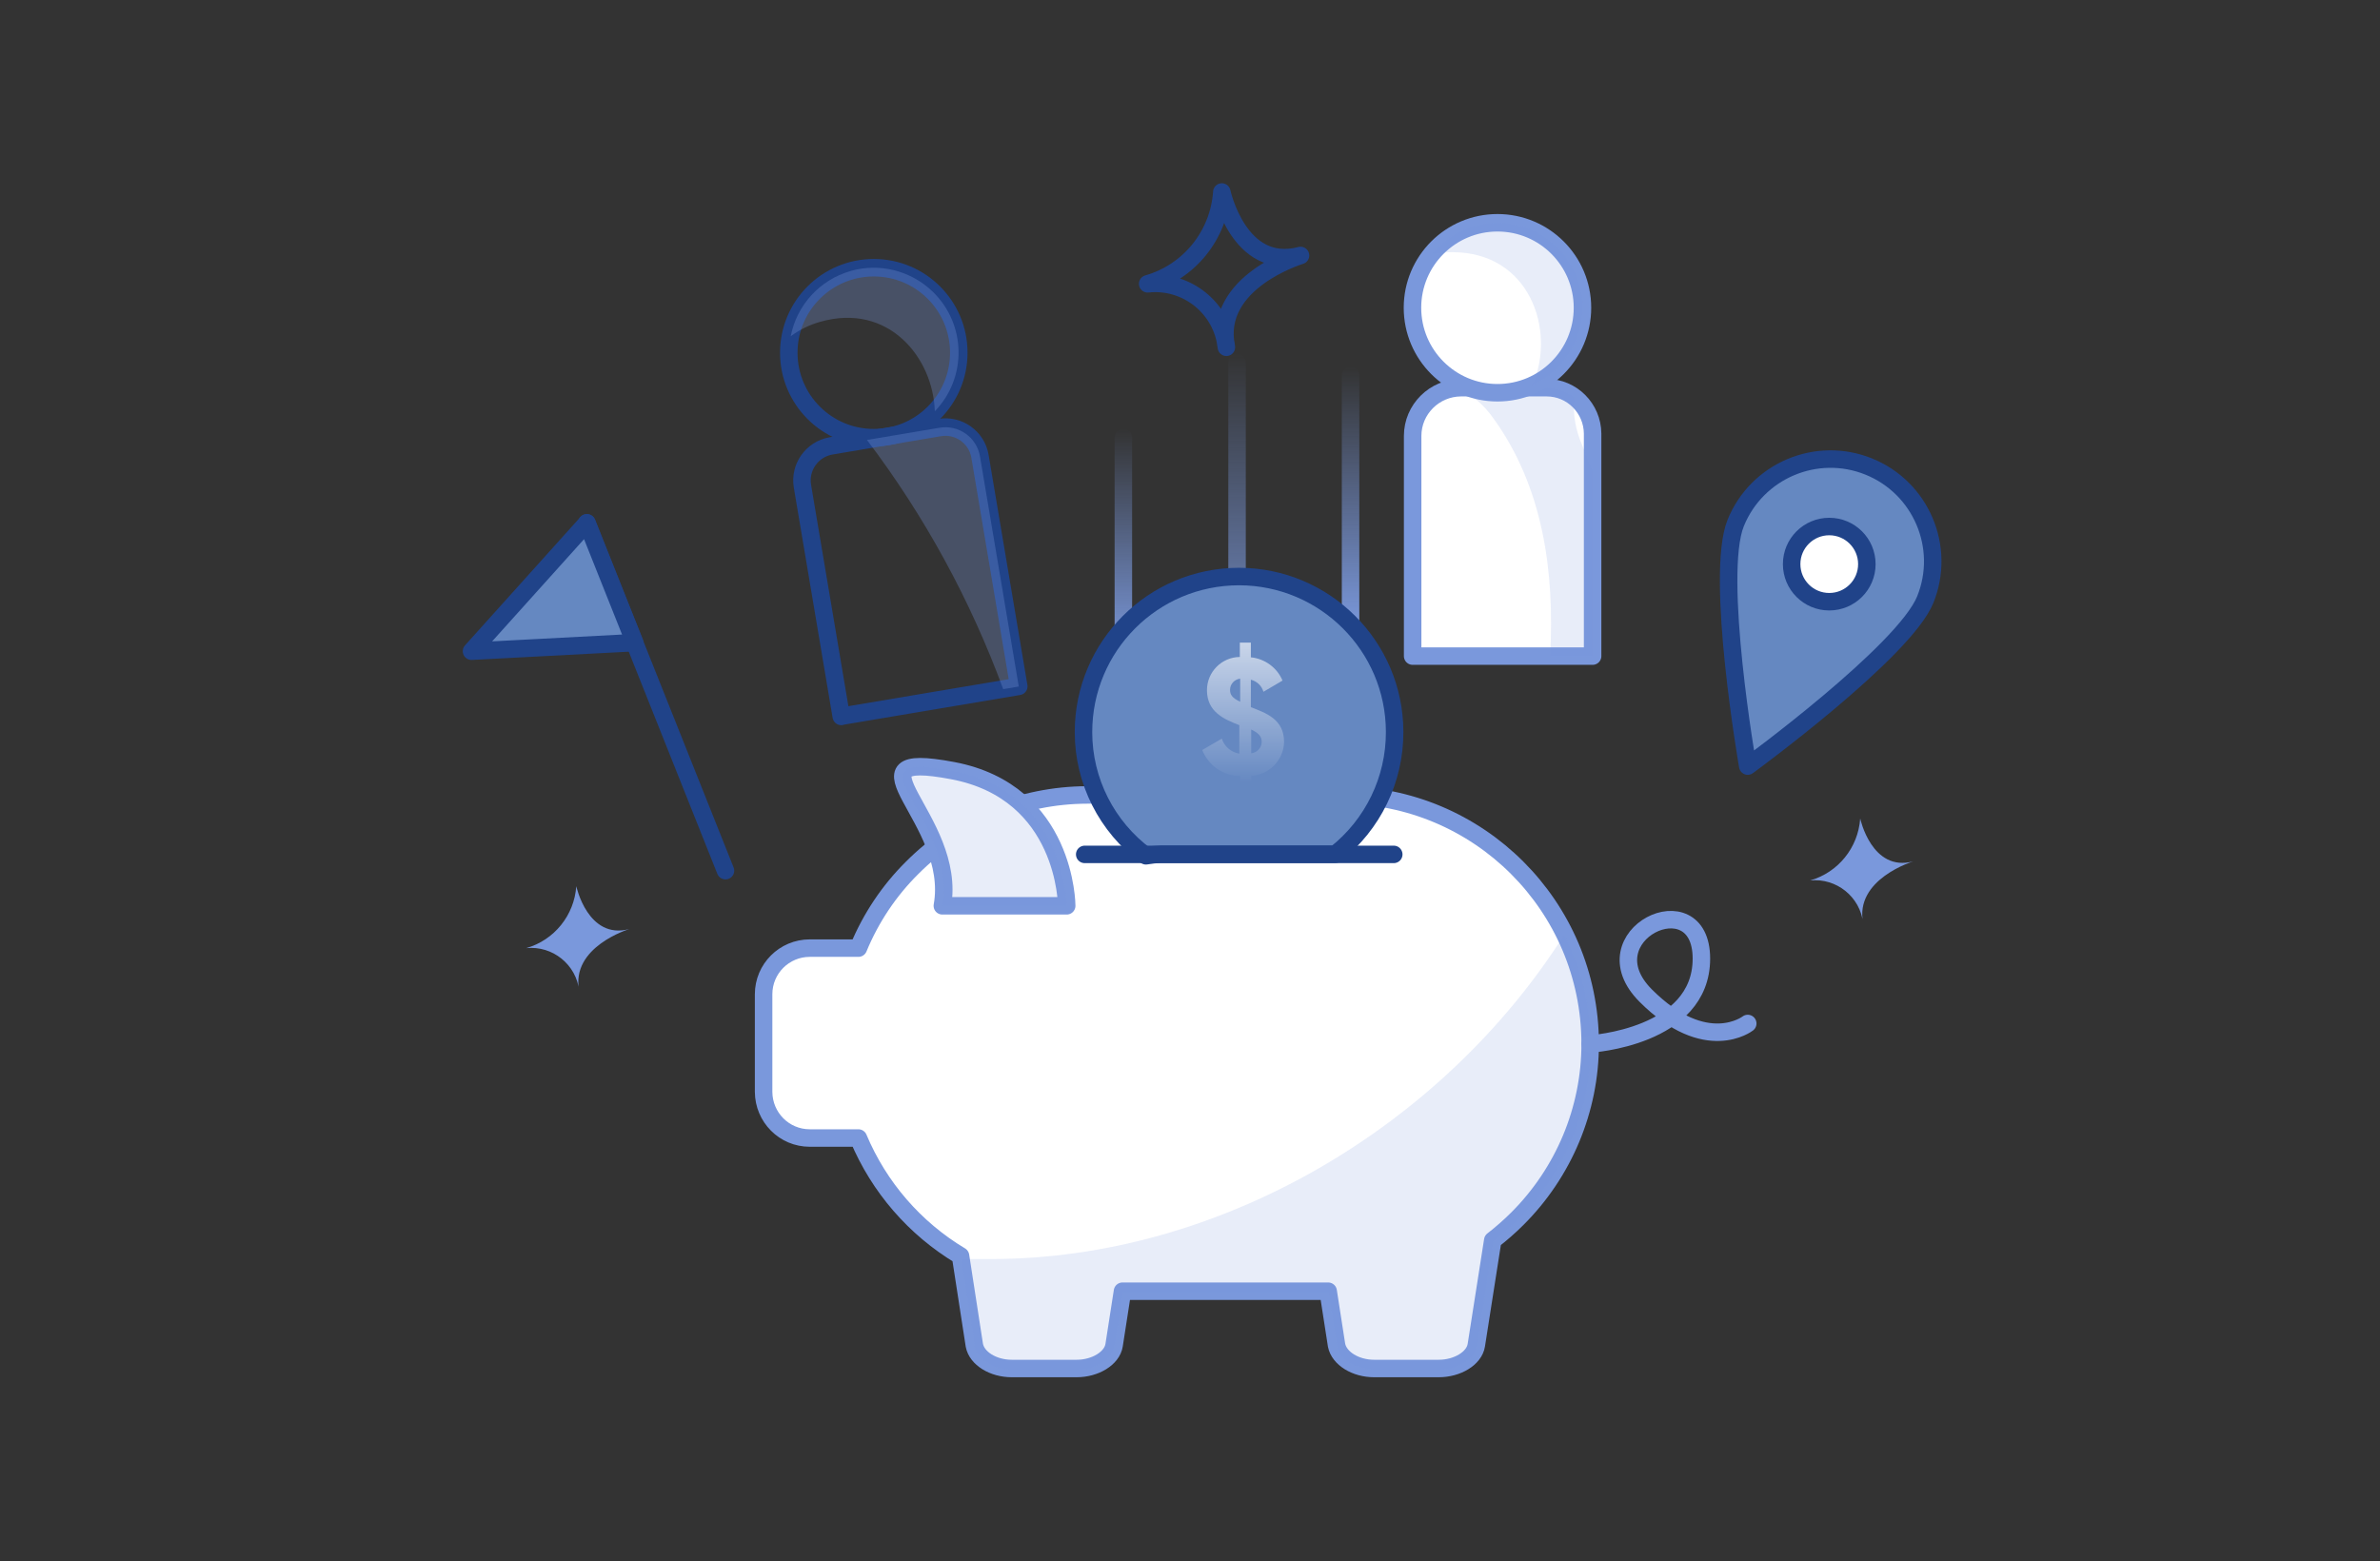 <?xml version="1.0" encoding="UTF-8"?> <svg xmlns="http://www.w3.org/2000/svg" xmlns:xlink="http://www.w3.org/1999/xlink" id="Layer_1" data-name="Layer 1" viewBox="0 0 136.08 89.28"><rect x="0" y="0" width="136.08" height="89.28" fill="#333333" stroke="none"/><defs><style> .cls-1 { stroke: url(#linear-gradient); } .cls-1, .cls-2, .cls-3, .cls-4, .cls-5, .cls-6, .cls-7, .cls-8, .cls-9 { stroke-linecap: round; } .cls-1, .cls-4, .cls-5, .cls-6, .cls-7, .cls-9 { fill: none; } .cls-1, .cls-6, .cls-7 { stroke-miterlimit: 10; } .cls-2 { fill: #6588c1; } .cls-2, .cls-3, .cls-4, .cls-5, .cls-8, .cls-9 { stroke-linejoin: round; } .cls-2, .cls-4, .cls-8, .cls-9 { stroke: #204389; } .cls-3, .cls-5 { stroke: #7a98dc; } .cls-3, .cls-8 { fill: #fff; } .cls-6 { stroke: url(#linear-gradient-2); } .cls-7 { stroke: url(#linear-gradient-3); } .cls-10 { opacity: .3; } .cls-10, .cls-11 { isolation: isolate; } .cls-10, .cls-11, .cls-12, .cls-13 { stroke-width: 0px; } .cls-10, .cls-11, .cls-13 { fill: #7a98dc; } .cls-8 { stroke-width: 1px; } .cls-9 { stroke-width: 1px; } .cls-11 { opacity: .17; } .cls-12 { fill: url(#linear-gradient-4); } </style><linearGradient id="linear-gradient" x1="64.22" y1="54.66" x2="64.22" y2="67.47" gradientTransform="translate(.01 92) scale(1 -1)" gradientUnits="userSpaceOnUse"><stop offset="0" stop-color="#7a98dc"></stop><stop offset="1" stop-color="#7a98dc" stop-opacity="0"></stop></linearGradient><linearGradient id="linear-gradient-2" x1="70.72" y1="51.41" x2="70.72" y2="71.79" xlink:href="#linear-gradient"></linearGradient><linearGradient id="linear-gradient-3" x1="77.21" y1="56.06" x2="77.21" y2="71.02" xlink:href="#linear-gradient"></linearGradient><linearGradient id="linear-gradient-4" x1="-91.54" y1="-367.1" x2="-91.54" y2="-354.83" gradientTransform="translate(162.62 -322.33) scale(1 -1)" gradientUnits="userSpaceOnUse"><stop offset="0" stop-color="#fff" stop-opacity="0"></stop><stop offset="1" stop-color="#fff"></stop></linearGradient></defs><path class="cls-13" d="m103.5,50.35c1.6-.46,2.74-1.87,2.86-3.54,0,0,.66,3.08,3.03,2.45,0,0-3.38,1.02-2.86,3.54-.17-1.51-1.52-2.6-3.03-2.45Z"></path><path class="cls-13" d="m30.09,54.22c1.6-.46,2.74-1.87,2.86-3.54,0,0,.66,3.08,3.03,2.45,0,0-3.38,1.02-2.86,3.54-.17-1.51-1.52-2.6-3.03-2.45Z"></path><path class="cls-4" d="m65.62,16.23c2.38-.68,4.07-2.78,4.24-5.25,0,0,.98,4.56,4.5,3.63,0,0-5.02,1.51-4.24,5.25-.24-2.24-2.26-3.87-4.5-3.63Z"></path><path class="cls-4" d="m48.1,40.97l-2.22-13.17c-.18-1.08.55-2.11,1.63-2.3l6.22-1.05c1.08-.18,2.11.55,2.3,1.63l2.22,13.17-10.15,1.71Z"></path><circle class="cls-9" cx="49.96" cy="20.17" r="4.86"></circle><path class="cls-10" d="m53.73,24.46l-4.16.7c3.29,4.34,5.91,9.14,7.79,14.25l.89-.15-2.22-13.17c-.19-1.08-1.21-1.81-2.3-1.63Z"></path><path class="cls-10" d="m48.63,15.5c-1.75.5-3.07,1.94-3.42,3.73.51-.38,1.09-.66,1.7-.83,3.87-1.1,6.44,2.02,6.54,5.12,1.86-1.93,1.8-4.99-.13-6.85-1.25-1.2-3.04-1.65-4.7-1.17h0Z"></path><path class="cls-3" d="m80.77,37.52v-12.59c0-1.52,1.24-2.75,2.76-2.76h4.9c1.45,0,2.62,1.18,2.63,2.63v12.72h-10.29Z"></path><path class="cls-11" d="m90.46,25.45c-.38-.86-.54-1.8-.45-2.73-.45-.35-1.01-.55-1.59-.55h-4.9s-.09.01-.14.01c.79.4,1.48.99,1.99,1.72,2.85,3.92,3.53,8.78,3.26,13.62h2.42v-10.6c-.19-.51-.39-1-.59-1.47Z"></path><circle class="cls-3" cx="85.62" cy="17.6" r="4.86"></circle><path class="cls-11" d="m85.62,12.74c-1.46,0-2.83.67-3.74,1.8.38-.08.77-.12,1.16-.12,4.43,0,5.94,4.47,4.59,7.59,2.44-1.11,3.52-3.98,2.42-6.42-.79-1.74-2.52-2.85-4.42-2.85h0Z"></path><line class="cls-4" x1="41.48" y1="49.79" x2="33.55" y2="29.9"></line><polygon class="cls-2" points="26.96 37.24 33.56 29.9 36.29 36.75 26.96 37.24"></polygon><path class="cls-2" d="m110.08,34.29c-1.21,2.99-10.15,9.52-10.15,9.52,0,0-1.9-10.9-.69-13.9,1.21-2.99,4.62-4.44,7.61-3.23s4.44,4.62,3.23,7.61Z"></path><circle class="cls-8" cx="104.59" cy="32.26" r="2.15"></circle><g><path class="cls-3" d="m90.92,59.7c0,3.75-1.51,7.35-4.17,10-.44.44-.91.85-1.4,1.23l-.94,6c-.12.75-1.08,1.33-2.15,1.33h-3.69c-1.07,0-2-.58-2.15-1.33l-.48-3.09h-11.76l-.48,3.09c-.12.75-1.08,1.33-2.14,1.33h-3.71c-1.07,0-2-.58-2.14-1.33l-.79-5.11c-2.62-1.57-4.66-3.93-5.84-6.74h-2.78c-1.46,0-2.63-1.18-2.64-2.64v-5.58c0-1.46,1.18-2.64,2.64-2.64h2.78c.71-1.72,1.75-3.28,3.07-4.59,2.65-2.66,6.25-4.16,10-4.17h14.53c7.86,0,14.23,6.36,14.24,14.22,0,0,0,.01,0,.02Z"></path><path class="cls-11" d="m56.66,72h-1.7l.78,5c.12.75,1.07,1.33,2.14,1.33h3.71c1.05,0,2-.58,2.14-1.33l.48-3.09h11.76l.48,3.09c.12.75,1.08,1.33,2.15,1.33h3.69c1.07,0,2-.58,2.15-1.33l.94-6c.49-.38.96-.79,1.4-1.23,2.66-2.65,4.16-6.25,4.17-10,0-2.2-.52-4.36-1.51-6.32-6.95,10.97-19.68,18.55-32.78,18.55Z"></path><line class="cls-1" x1="64.23" y1="25.03" x2="64.23" y2="36.84"></line><line class="cls-6" x1="70.73" y1="20.71" x2="70.73" y2="40.09"></line><line class="cls-7" x1="77.22" y1="21.48" x2="77.22" y2="35.44"></line><path class="cls-3" d="m60.99,51.8s0-6.5-6.52-7.73.3,2.76-.59,7.73h7.11Z"></path><path class="cls-11" d="m60.99,51.8s0-6.5-6.52-7.73.3,2.76-.59,7.73h7.11Z"></path><path class="cls-2" d="m70.85,32.97c-4.92,0-8.9,3.98-8.9,8.9,0,2.79,1.33,5.41,3.57,7.07.29-.05.58-.08.87-.09h9.96c2.15-1.69,3.4-4.27,3.39-7-.01-4.9-3.99-8.87-8.89-8.88Z"></path><line class="cls-4" x1="62.02" y1="48.86" x2="79.69" y2="48.86"></line><path class="cls-5" d="m90.92,59.7s6.36-.37,6.36-4.88-6.63-1.33-3.18,2.12,5.83,1.59,5.83,1.59"></path><path class="cls-12" d="m71.54,44.37v.83h-.63v-.82c-.96,0-1.82-.6-2.17-1.49l1.12-.65c.14.45.53.78,1,.86v-1.63h0c-.88-.34-1.85-.76-1.85-2,0-1.04.84-1.89,1.88-1.9v-.82h.63v.84c.8.08,1.5.59,1.81,1.33l-1.09.64c-.1-.34-.37-.6-.72-.69v1.57c.86.34,1.9.68,1.9,2-.03,1.03-.85,1.87-1.88,1.93Zm-.63-4.24v-1.32c-.33.04-.58.31-.58.64,0,.27.11.46.58.68Zm1.23,2.29c0-.33-.22-.52-.6-.7v1.36c.34-.04.6-.32.6-.66h0Z"></path></g></svg> 
